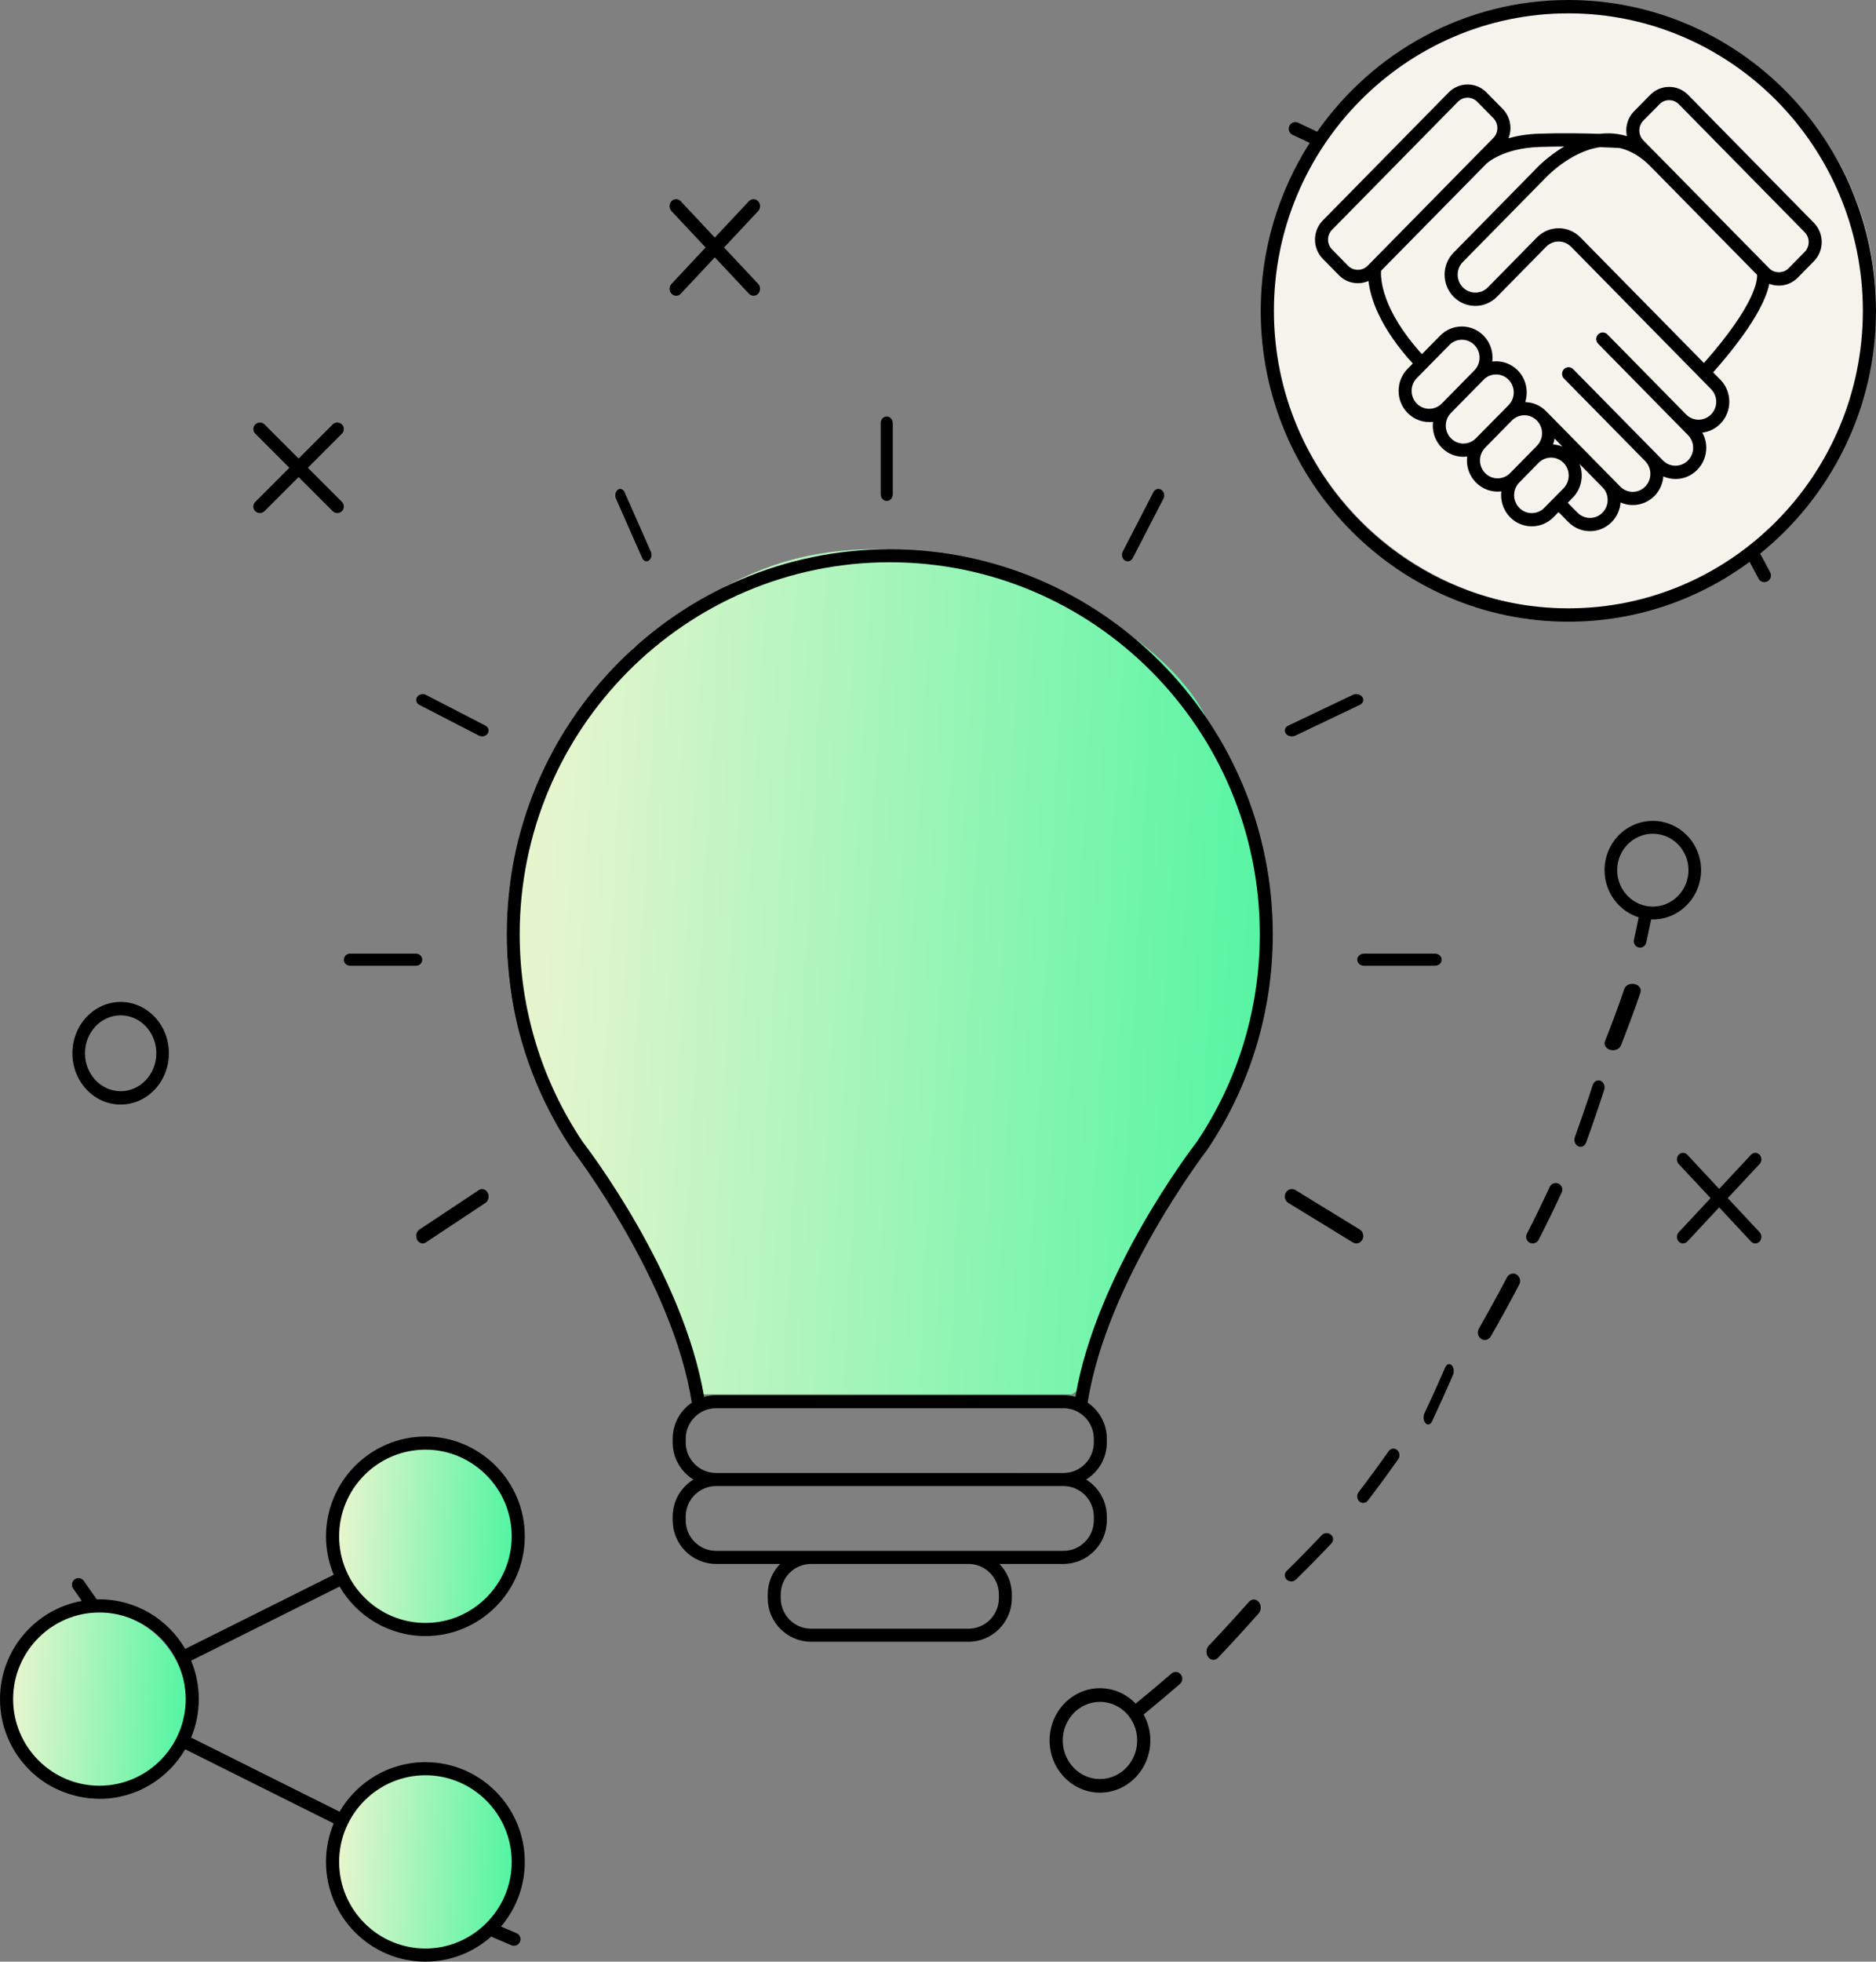 <?xml version="1.0" encoding="UTF-8"?> <svg xmlns="http://www.w3.org/2000/svg" width="311" height="325" viewBox="0 0 311 325" fill="none"><rect x="0" y="0" width="311" height="325" fill="#808080" stroke="none"/> <circle cx="261" cy="51" r="50" fill="#F6F3EC"></circle> <path d="M99.34 194.594C107.934 205.642 113.874 223.468 115.769 231H177.696L179.592 229.745C182.962 220.33 190.208 200.872 192.23 198.361C194.758 195.222 204.5 184 209.924 161.328C212 139.5 206.764 132.454 199.813 118.645C192.862 104.836 168.218 91.654 146.733 91.026C125.248 90.399 114.505 101.069 105.027 107.346C98 115 85.438 131.198 84.174 150.029C82.91 168.859 88.597 180.785 99.34 194.594Z" fill="url(#paint0_linear_69_24)"></path> <path d="M127.273 264.163V264.781C127.273 268.757 130.498 272 134.462 272H160.554C164.515 272 167.741 268.757 167.741 264.781V264.163C167.741 262.192 166.948 260.407 165.675 259.105H176.296C180.26 259.105 183.488 255.865 183.488 251.883V251.266C183.488 248.677 182.111 246.397 180.058 245.126C182.109 243.855 183.488 241.577 183.488 238.983V238.376C183.488 235.881 182.222 233.683 180.311 232.384C183.436 212.272 199.939 190.736 200.146 190.461C207.248 179.911 211 167.577 211 154.79C211 119.618 182.517 91 147.503 91C112.489 91 84 119.618 84 154.79C84 167.577 87.755 179.911 94.895 190.518C95.065 190.739 111.561 212.262 114.688 232.389C112.774 233.686 111.514 235.888 111.514 238.376V238.983C111.514 241.58 112.891 243.857 114.944 245.126C112.893 246.402 111.514 248.677 111.514 251.266V251.883C111.514 255.865 114.742 259.105 118.706 259.105H129.33C128.062 260.41 127.272 262.192 127.272 264.164L127.273 264.163ZM165.592 264.163V264.781C165.592 267.567 163.33 269.839 160.557 269.839H134.465C131.683 269.839 129.426 267.567 129.426 264.781V264.163C129.426 261.377 131.681 259.113 134.449 259.105H160.564C163.338 259.113 165.592 261.377 165.592 264.163H165.592ZM96.642 189.242C89.783 179.055 86.155 167.133 86.155 154.783C86.155 120.801 113.675 93.153 147.501 93.153C181.33 93.153 208.845 120.798 208.845 154.783C208.845 167.136 205.222 179.053 198.404 189.185C197.707 190.08 181.707 210.962 178.28 231.426C177.648 231.24 176.984 231.141 176.292 231.141H118.713C118.021 231.141 117.355 231.242 116.725 231.426C113.298 210.967 97.295 190.082 96.642 189.242H96.642ZM113.675 238.371C113.675 235.577 115.937 233.305 118.713 233.305H176.295C179.076 233.305 181.333 235.577 181.333 238.371V238.978C181.333 241.771 179.076 244.044 176.295 244.044L118.713 244.041C115.937 244.041 113.675 241.769 113.675 238.975V238.371ZM113.675 251.881V251.263C113.675 248.477 115.937 246.205 118.713 246.205H176.295C179.076 246.205 181.333 248.477 181.333 251.263V251.881C181.333 254.674 179.076 256.942 176.295 256.942H160.558H160.55H134.458H134.442H118.708C115.937 256.942 113.675 254.674 113.675 251.881H113.675Z" fill="black"></path> <path d="M146.999 83C147.553 83 148 82.504 148 81.889V70.111C148 69.501 147.553 69 146.999 69C146.449 69 146 69.496 146 70.111V81.889C146 82.504 146.447 83 146.999 83Z" fill="black"></path> <path d="M102.411 81.145C102.019 81.444 101.883 82.098 102.11 82.61L106.468 92.465C106.619 92.807 106.893 93 107.179 93C107.317 93 107.459 92.956 107.589 92.856C107.982 92.557 108.118 91.903 107.889 91.391L103.535 81.536C103.306 81.024 102.804 80.847 102.411 81.145Z" fill="black"></path> <path d="M69.144 115.477C68.848 115.939 69.023 116.521 69.535 116.79L79.389 121.871C79.559 121.956 79.745 122 79.925 122C80.293 122 80.656 121.827 80.855 121.522C81.154 121.059 80.976 120.477 80.463 120.213L70.61 115.127C70.097 114.865 69.443 115.021 69.144 115.477Z" fill="black"></path> <path d="M58.032 160H68.968C69.54 160 70 159.556 70 159.001C70 158.447 69.54 158 68.968 158H58.032C57.465 158 57 158.447 57 159.001C57 159.556 57.46 160 58.032 160Z" fill="black"></path> <path d="M70.072 206C70.258 206 70.441 205.944 70.611 205.831L80.463 199.299C80.976 198.959 81.154 198.205 80.855 197.619C80.556 197.034 79.902 196.821 79.389 197.167L69.537 203.705C69.024 204.048 68.846 204.802 69.145 205.388C69.341 205.775 69.701 206 70.072 206L70.072 206Z" fill="black"></path> <path d="M225.843 205.387C226.166 204.798 225.974 204.047 225.419 203.704L214.743 197.161C214.182 196.826 213.476 197.031 213.155 197.614C212.835 198.2 213.027 198.954 213.58 199.294L224.261 205.831C224.445 205.947 224.646 206 224.844 206C225.237 206.006 225.631 205.781 225.843 205.387L225.843 205.387Z" fill="black"></path> <path d="M239 159.001C239 158.447 238.499 158 237.884 158H226.108C225.501 158 225 158.447 225 159.001C225 159.556 225.501 160 226.108 160H237.884C238.499 159.998 239 159.553 239 159.001Z" fill="black"></path> <path d="M224.253 115.128L213.581 120.213C213.026 120.477 212.834 121.059 213.157 121.522C213.372 121.828 213.759 122 214.169 122C214.362 122 214.565 121.956 214.749 121.871L225.415 116.786C225.976 116.521 226.168 115.94 225.839 115.477C225.516 115.02 224.808 114.865 224.253 115.128H224.253Z" fill="black"></path> <path d="M191.21 81.536L186.129 91.386C185.864 91.903 186.02 92.555 186.481 92.856C186.632 92.951 186.798 93 186.954 93C187.288 93 187.61 92.807 187.79 92.462L192.871 82.612C193.136 82.1 192.979 81.443 192.522 81.147C192.059 80.846 191.475 81.023 191.21 81.536V81.536Z" fill="black"></path> <path d="M291.524 95.859C291.723 96.23 292.099 96.447 292.49 96.447C292.663 96.447 292.844 96.405 293.004 96.317C293.54 96.031 293.739 95.368 293.456 94.825C292.92 93.794 292.361 92.757 291.791 91.724C303.484 82.282 311 67.763 311 51.499C311 23.104 288.127 0 259.997 0C242.818 0 227.602 8.638 218.354 21.829C217.301 21.315 216.235 20.811 215.193 20.329C214.639 20.077 213.993 20.326 213.741 20.88C213.492 21.434 213.733 22.091 214.287 22.343C215.227 22.773 216.172 23.226 217.117 23.682C211.995 31.711 209 41.256 209 51.501C209 79.899 231.881 103 260.003 103C271.228 103 281.608 99.313 290.04 93.087C290.542 94.014 291.046 94.939 291.523 95.859L291.524 95.859ZM211.187 51.501C211.187 24.326 233.083 2.213 260 2.213C286.921 2.213 308.821 24.326 308.821 51.501C308.821 78.68 286.924 100.789 260 100.789C233.086 100.789 211.187 78.68 211.187 51.501Z" fill="black"></path> <path d="M283.997 61.694C290.751 54.064 292.807 49.525 293.312 47.02C293.809 47.212 294.344 47.318 294.896 47.318C296.079 47.318 297.187 46.849 298.026 46.005L300.705 43.279C302.432 41.524 302.432 38.674 300.705 36.919L279.84 15.71C279.004 14.86 277.898 14.397 276.71 14.397C275.522 14.397 274.414 14.866 273.58 15.71L270.898 18.433C270.062 19.283 269.604 20.409 269.604 21.614C269.604 21.936 269.64 22.249 269.7 22.556C269.467 22.48 269.221 22.427 268.988 22.372C268.954 22.37 268.931 22.354 268.91 22.346H268.882C268.027 22.157 267.155 22.067 266.265 22.091C265.897 22.101 265.545 22.135 265.188 22.177C262.656 22.091 258.874 22.02 255.107 22.151C253.111 22.222 251.452 22.517 250.072 22.909C250.722 21.283 250.398 19.349 249.104 18.036L246.424 15.313C245.588 14.463 244.48 14 243.292 14C242.104 14 240.998 14.468 240.162 15.313L219.294 36.519C218.463 37.364 218 38.495 218 39.7C218 40.903 218.461 42.034 219.294 42.882L221.976 45.605C222.807 46.455 223.918 46.92 225.106 46.92C225.72 46.92 226.315 46.791 226.866 46.554C227.172 49.27 228.627 54.098 234.211 60.228L233.346 61.105C232.388 62.081 231.858 63.378 231.858 64.759C231.858 66.141 232.391 67.438 233.346 68.414C234.495 69.582 236.062 70.074 237.566 69.89C237.54 70.098 237.524 70.308 237.524 70.519C237.524 71.9 238.055 73.197 239.015 74.174C240.165 75.342 241.728 75.828 243.235 75.642C243.209 75.852 243.186 76.065 243.186 76.278C243.186 77.66 243.719 78.957 244.677 79.933C245.669 80.943 246.971 81.446 248.278 81.446C248.485 81.446 248.687 81.427 248.902 81.404C248.876 81.614 248.853 81.827 248.853 82.038C248.853 83.419 249.383 84.716 250.344 85.692C251.335 86.7 252.635 87.2 253.94 87.2C255.247 87.2 256.544 86.698 257.535 85.692L258.374 84.843L259.984 86.484C259.992 86.484 259.992 86.487 259.992 86.487C260.95 87.463 262.229 88 263.588 88C264.947 88 266.226 87.463 267.184 86.487C268.072 85.582 268.561 84.432 268.654 83.251C269.299 83.53 269.982 83.677 270.673 83.677C271.981 83.677 273.283 83.172 274.277 82.164C275.16 81.262 275.646 80.112 275.747 78.93C276.374 79.207 277.06 79.357 277.767 79.357C279.126 79.357 280.404 78.817 281.362 77.841C282.328 76.865 282.859 75.568 282.859 74.187C282.859 73.292 282.628 72.437 282.214 71.679C283.304 71.548 284.355 71.056 285.191 70.211C287.177 68.193 287.177 64.915 285.191 62.901L283.997 61.694ZM282.475 60.144L261.995 39.33C261.03 38.353 259.754 37.814 258.392 37.814C257.038 37.814 255.762 38.353 254.796 39.33L246.655 47.61C246.655 47.61 246.655 47.612 246.647 47.612C246.098 48.175 245.365 48.481 244.584 48.481C243.797 48.481 243.061 48.168 242.51 47.61C241.363 46.447 241.363 44.563 242.51 43.4L255.915 29.776C255.956 29.726 260.134 25.09 265.26 24.379C266.912 24.437 268.108 24.503 268.538 24.529H268.548C270.334 24.956 272.03 25.958 273.583 27.539L291.275 45.52C291.35 46.312 291.145 50.325 282.476 60.144L282.475 60.144ZM272.425 23.253C272.003 22.819 271.765 22.237 271.765 21.619C271.765 21.001 271.998 20.425 272.425 19.99L275.107 17.267C275.529 16.833 276.107 16.596 276.71 16.596C277.318 16.596 277.882 16.833 278.312 17.267L299.177 38.474C300.06 39.371 300.06 40.831 299.177 41.734L296.498 44.457C295.644 45.325 294.142 45.32 293.296 44.457L293.029 44.181L275.13 25.989L275.122 25.986L272.425 23.253ZM223.503 44.052L220.824 41.326C220.397 40.897 220.159 40.316 220.159 39.697C220.159 39.079 220.392 38.503 220.824 38.069L241.689 16.86C242.116 16.431 242.683 16.189 243.291 16.189C243.897 16.189 244.467 16.425 244.894 16.86L247.576 19.585C247.998 20.02 248.236 20.596 248.236 21.214C248.236 21.832 248.003 22.409 247.576 22.843L244.894 25.569C244.86 25.598 244.842 25.621 244.834 25.629L227.176 43.576L226.705 44.047C225.859 44.918 224.352 44.918 223.503 44.053L223.503 44.052ZM234.87 66.861C234.316 66.298 234.013 65.548 234.013 64.756C234.013 63.961 234.319 63.214 234.87 62.651L236.46 61.036H236.462V61.033L240.281 57.155C240.845 56.573 241.593 56.286 242.352 56.286C243.097 56.286 243.851 56.573 244.423 57.155C245.567 58.318 245.567 60.202 244.423 61.359L244.42 61.362L242.828 62.983L239.017 66.856C237.868 68.019 236.009 68.019 234.87 66.861V66.861ZM240.542 72.62C239.986 72.057 239.68 71.313 239.68 70.516C239.68 69.721 239.986 68.974 240.542 68.411L245.95 62.912C247.089 61.749 248.948 61.749 250.092 62.912C251.231 64.075 251.231 65.964 250.092 67.121L248.492 68.742L246.276 70.989H246.274L244.679 72.61C243.535 73.781 241.681 73.781 240.542 72.62V72.62ZM246.204 78.382C245.655 77.82 245.347 77.075 245.347 76.278C245.347 75.486 245.655 74.736 246.204 74.173L250.636 69.668C251.78 68.511 253.634 68.505 254.773 69.668L254.78 69.671C255.329 70.234 255.635 70.976 255.635 71.773C255.635 72.568 255.329 73.315 254.773 73.875L253.538 75.136L250.343 78.382C249.204 79.54 247.343 79.54 246.204 78.382L246.204 78.382ZM259.031 73.994C258.526 73.786 257.988 73.67 257.449 73.636C257.568 73.323 257.656 72.991 257.713 72.655L259.031 73.994ZM251.87 84.142C251.314 83.579 251.008 82.834 251.008 82.037C251.008 81.242 251.319 80.495 251.87 79.932L253.465 78.306L255.062 76.683C256.209 75.525 258.06 75.525 259.204 76.685C260.343 77.848 260.343 79.732 259.204 80.895L257.604 82.516L256.01 84.136C254.87 85.302 253.009 85.299 251.87 84.142V84.142ZM265.655 84.936C265.107 85.499 264.369 85.812 263.584 85.812C262.803 85.812 262.07 85.499 261.513 84.942L259.893 83.3L260.732 82.45C262.212 80.942 262.583 78.727 261.852 76.867L265.661 80.737C266.802 81.892 266.794 83.776 265.655 84.936ZM283.657 68.66C282.511 69.823 280.655 69.823 279.515 68.663L266.466 55.397C266.047 54.971 265.36 54.971 264.941 55.397C264.519 55.826 264.519 56.518 264.941 56.952L277.986 70.211H277.989L279.829 72.081C280.378 72.644 280.686 73.389 280.686 74.186C280.686 74.978 280.378 75.728 279.829 76.291C278.682 77.449 276.824 77.449 275.687 76.291L260.797 61.162C260.375 60.733 259.694 60.733 259.272 61.162C258.852 61.588 258.852 62.283 259.272 62.712L272.744 76.404C273.883 77.567 273.883 79.451 272.744 80.614C271.599 81.777 269.741 81.777 268.599 80.614L267.193 79.18C267.191 79.18 267.191 79.177 267.183 79.177V79.175L256.316 68.134C256.313 68.132 256.308 68.124 256.3 68.118C255.347 67.15 254.1 66.65 252.849 66.613C253.414 64.824 253.002 62.785 251.614 61.367C250.457 60.194 248.894 59.712 247.387 59.896C247.573 58.367 247.095 56.776 245.943 55.608C244.977 54.631 243.701 54.092 242.347 54.092H242.344C240.99 54.092 239.709 54.631 238.743 55.608L235.725 58.675C228.978 51.24 228.867 46.08 228.947 44.867L246.375 27.157C246.545 26.991 249.147 24.566 255.166 24.35C256.572 24.3 257.975 24.279 259.316 24.274C256.378 26.002 254.444 28.144 254.335 28.268L240.972 41.855C238.989 43.87 238.989 47.146 240.972 49.164C241.933 50.14 243.209 50.677 244.573 50.68C245.932 50.68 247.209 50.14 248.169 49.164C248.172 49.164 248.172 49.162 248.172 49.162L256.31 40.887C257.455 39.724 259.316 39.724 260.452 40.887H260.455L283.642 64.454C284.802 65.614 284.802 67.5 283.658 68.661L283.657 68.66Z" fill="black"></path> <path d="M116.975 41.002L111.323 47.032C110.902 47.48 110.902 48.211 111.323 48.662C111.535 48.889 111.81 49 112.088 49C112.368 49 112.644 48.889 112.854 48.662L118.501 42.633L124.154 48.662C124.366 48.889 124.641 49 124.919 49C125.194 49 125.469 48.889 125.685 48.662C126.105 48.214 126.105 47.48 125.685 47.032L120.032 41.002L125.685 34.972C126.105 34.521 126.105 33.79 125.685 33.336C125.262 32.888 124.576 32.888 124.151 33.336L118.498 39.366L112.846 33.336C112.425 32.888 111.74 32.888 111.317 33.336C110.894 33.788 110.894 34.516 111.317 34.972L116.975 41.002Z" fill="black"></path> <path d="M42.319 84.689C42.527 84.896 42.802 85 43.084 85C43.36 85 43.635 84.896 43.847 84.689L49.5 79.034L55.152 84.689C55.364 84.896 55.64 85 55.917 85C56.192 85 56.467 84.896 56.683 84.689C57.106 84.265 57.106 83.58 56.683 83.154L51.031 77.5L56.683 71.846C57.106 71.426 57.106 70.738 56.683 70.317C56.262 69.894 55.577 69.894 55.154 70.317L49.502 75.971L43.85 70.317C43.427 69.894 42.745 69.894 42.322 70.317C41.898 70.738 41.898 71.423 42.322 71.846L47.968 77.5L42.322 83.154C41.893 83.58 41.893 84.263 42.319 84.689H42.319Z" fill="black"></path> <path d="M291.706 191.316C291.311 190.895 290.673 190.895 290.278 191.316L285 196.972L279.722 191.316C279.329 190.895 278.689 190.895 278.294 191.316C277.902 191.739 277.902 192.422 278.294 192.845L283.573 198.502L278.294 204.159C277.902 204.582 277.902 205.265 278.294 205.688C278.496 205.901 278.75 206 279.009 206C279.264 206 279.523 205.899 279.722 205.688L285 200.032L290.278 205.688C290.477 205.901 290.734 206 290.991 206C291.252 206 291.509 205.899 291.706 205.688C292.098 205.265 292.098 204.582 291.706 204.159L286.427 198.502L291.706 192.845C292.098 192.422 292.098 191.739 291.706 191.316H291.706Z" fill="black"></path> <path d="M12 174.5C12 179.188 15.591 183 20 183C24.412 183 28 179.185 28 174.5C28 169.812 24.409 166 20 166C15.59 166.003 12 169.818 12 174.5ZM25.917 174.5C25.917 177.967 23.266 180.787 20 180.787C16.74 180.787 14.088 177.969 14.088 174.5C14.088 171.036 16.74 168.219 20 168.219C23.266 168.219 25.917 171.039 25.917 174.5Z" fill="black"></path> <path d="M219.124 254.338C217.224 256.342 215.266 258.343 213.302 260.275C212.887 260.681 212.903 261.326 213.328 261.719C213.539 261.907 213.805 262 214.07 262C214.351 262 214.632 261.897 214.843 261.687C216.835 259.733 218.814 257.722 220.721 255.699C221.121 255.281 221.087 254.634 220.644 254.26C220.196 253.886 219.52 253.918 219.124 254.338L219.124 254.338Z" fill="black"></path> <path d="M208.675 265.41C208.238 264.879 207.517 264.859 207.055 265.378C204.883 267.828 202.636 270.284 200.381 272.656C199.908 273.155 199.87 273.999 200.299 274.549C200.524 274.845 200.835 275 201.151 275C201.418 275 201.698 274.884 201.915 274.652C204.195 272.257 206.458 269.785 208.653 267.306C209.106 266.794 209.117 265.944 208.675 265.41L208.675 265.41Z" fill="black"></path> <path d="M240.657 226.193C240.301 225.836 239.827 225.99 239.594 226.523C238.483 229.091 237.322 231.653 236.143 234.158C235.896 234.682 235.978 235.411 236.32 235.779C236.454 235.93 236.61 236 236.764 236C237.001 236 237.236 235.833 237.385 235.517C238.575 232.988 239.744 230.398 240.87 227.804C241.109 227.274 241.008 226.551 240.657 226.194L240.657 226.193Z" fill="black"></path> <path d="M225.997 249C226.282 249 226.567 248.863 226.764 248.604C228.477 246.367 230.165 244.06 231.79 241.758C232.13 241.281 232.049 240.597 231.608 240.23C231.174 239.858 230.546 239.947 230.21 240.429C228.602 242.708 226.929 244.988 225.232 247.209C224.877 247.676 224.937 248.368 225.359 248.751C225.541 248.919 225.774 249 225.997 249L225.997 249Z" fill="black"></path> <path d="M272.903 156.176C273.199 154.88 273.464 153.59 273.717 152.322C273.81 152.325 273.907 152.332 274 152.332C278.415 152.332 282 148.667 282 144.166C282 139.662 278.414 136 274 136C269.588 136 266 139.66 266 144.166C266 147.837 268.386 150.95 271.657 151.975C271.414 153.199 271.151 154.444 270.873 155.699C270.743 156.272 271.091 156.842 271.657 156.974C271.732 156.992 271.814 157 271.889 157C272.365 157.003 272.796 156.668 272.904 156.177L272.903 156.176ZM268.091 144.168C268.091 140.838 270.747 138.128 274.003 138.128C277.265 138.128 279.915 140.835 279.915 144.168C279.915 147.496 277.265 150.203 274.003 150.203C270.747 150.203 268.091 147.496 268.091 144.168Z" fill="black"></path> <path d="M195.606 278.994C196.071 278.591 196.134 277.884 195.742 277.402C195.355 276.928 194.673 276.863 194.213 277.261C192.279 278.937 190.282 280.608 188.27 282.249C186.757 280.673 184.658 279.698 182.35 279.698C177.745 279.698 174 283.576 174 288.349C174 293.12 177.751 297 182.35 297C186.958 297 190.7 293.114 190.7 288.349C190.7 286.784 190.292 285.316 189.587 284.052C191.628 282.387 193.651 280.694 195.606 278.994L195.606 278.994ZM182.35 294.748C178.953 294.748 176.18 291.875 176.18 288.35C176.18 284.821 178.953 281.957 182.35 281.957C185.756 281.957 188.521 284.821 188.521 288.35C188.521 291.875 185.756 294.748 182.35 294.748Z" fill="black"></path> <path d="M251.408 211.157C250.845 210.823 250.138 211.042 249.826 211.628C248.327 214.476 246.759 217.334 245.168 220.126C244.837 220.703 245.01 221.458 245.556 221.816C245.748 221.935 245.951 222 246.155 222C246.55 222 246.929 221.784 247.146 221.402C248.759 218.592 250.341 215.705 251.851 212.833C252.166 212.244 251.965 211.489 251.408 211.157L251.408 211.157Z" fill="black"></path> <path d="M267.382 174C267.975 174 268.517 173.691 268.71 173.213C269.868 170.293 270.963 167.342 271.948 164.444C272.155 163.84 271.725 163.209 270.99 163.042C270.254 162.873 269.486 163.226 269.283 163.829C268.304 166.7 267.223 169.613 266.071 172.503C265.828 173.098 266.228 173.74 266.96 173.937C267.1 173.975 267.246 174 267.382 174L267.382 174Z" fill="black"></path> <path d="M265.346 179.072C264.821 178.851 264.239 179.156 264.039 179.765C263.109 182.631 262.113 185.53 261.079 188.383C260.863 188.975 261.106 189.659 261.625 189.908C261.752 189.969 261.88 190 262.009 190C262.41 190 262.786 189.729 262.949 189.279C263.993 186.396 264.999 183.469 265.934 180.569C266.133 179.971 265.868 179.306 265.346 179.072V179.072Z" fill="black"></path> <path d="M254.096 206C254.491 206 254.873 205.786 255.066 205.408C256.393 202.82 257.685 200.173 258.899 197.544C259.15 197.002 258.917 196.355 258.365 196.102C257.819 195.849 257.17 196.083 256.913 196.634C255.71 199.232 254.431 201.853 253.117 204.422C252.848 204.959 253.057 205.611 253.594 205.888C253.758 205.963 253.931 206 254.096 206L254.096 206Z" fill="black"></path> <ellipse cx="16" cy="282.5" rx="15" ry="15.5" fill="url(#paint1_linear_69_24)"></ellipse> <circle cx="70" cy="255" r="15" fill="url(#paint2_linear_69_24)"></circle> <circle cx="70" cy="308" r="15" fill="url(#paint3_linear_69_24)"></circle> <path d="M70.527 271.058C79.612 271.058 87 263.642 87 254.532C87 245.417 79.612 238 70.527 238C61.441 238 54.048 245.416 54.048 254.532C54.048 256.791 54.506 258.938 55.322 260.9L30.705 273.185C27.845 268.275 22.54 264.972 16.476 264.972C16.335 264.972 16.19 264.98 16.047 264.983C15.319 263.968 14.596 262.948 13.899 261.928C13.561 261.435 12.885 261.31 12.393 261.646C11.902 261.99 11.774 262.663 12.112 263.157C12.586 263.853 13.069 264.539 13.558 265.241C5.863 266.624 0 273.385 0 281.502C0 290.619 7.388 298.028 16.473 298.028C22.535 298.028 27.842 294.723 30.703 289.818L55.32 302.1C54.501 304.06 54.046 306.217 54.046 308.474C54.046 317.588 61.438 325 70.524 325C74.706 325 78.526 323.424 81.433 320.842C82.561 321.34 83.687 321.828 84.787 322.284C84.925 322.344 85.063 322.368 85.201 322.368C85.63 322.368 86.033 322.115 86.205 321.697C86.436 321.139 86.171 320.505 85.62 320.273C84.777 319.926 83.919 319.558 83.058 319.177C85.51 316.295 86.998 312.554 86.998 308.474C86.998 299.356 79.61 291.947 70.525 291.947C64.46 291.947 59.156 295.253 56.295 300.157L41.026 292.54C41.015 292.532 41.007 292.529 41 292.522L31.68 287.875C32.499 285.916 32.952 283.759 32.952 281.502C32.952 279.248 32.502 277.093 31.68 275.134L56.295 262.852C59.156 267.754 64.46 271.058 70.527 271.058ZM70.527 294.119C78.414 294.119 84.831 300.56 84.831 308.473C84.831 316.382 78.411 322.823 70.527 322.823C62.64 322.823 56.22 316.382 56.22 308.473C56.22 300.557 62.637 294.119 70.527 294.119ZM16.48 295.854C8.593 295.854 2.176 289.413 2.176 281.501C2.176 273.591 8.596 267.15 16.48 267.15C24.367 267.15 30.785 273.591 30.785 281.501C30.787 289.414 24.367 295.854 16.48 295.854ZM70.527 240.173C78.414 240.173 84.831 246.617 84.831 254.532C84.831 262.444 78.411 268.885 70.527 268.885C62.64 268.885 56.22 262.444 56.22 254.532C56.22 246.616 62.637 240.173 70.527 240.173Z" fill="black"></path> <defs> <linearGradient id="paint0_linear_69_24" x1="211.507" y1="139.448" x2="82.04" y2="132.564" gradientUnits="userSpaceOnUse"> <stop stop-color="#55F5A3"></stop> <stop offset="0.922" stop-color="#E5F5CD"></stop> </linearGradient> <linearGradient id="paint1_linear_69_24" x1="30.884" y1="277.728" x2="0.551" y2="276.021" gradientUnits="userSpaceOnUse"> <stop stop-color="#55F5A3"></stop> <stop offset="0.922" stop-color="#E5F5CD"></stop> </linearGradient> <linearGradient id="paint2_linear_69_24" x1="84.884" y1="250.382" x2="54.557" y2="248.618" gradientUnits="userSpaceOnUse"> <stop stop-color="#55F5A3"></stop> <stop offset="0.922" stop-color="#E5F5CD"></stop> </linearGradient> <linearGradient id="paint3_linear_69_24" x1="84.884" y1="303.382" x2="54.557" y2="301.618" gradientUnits="userSpaceOnUse"> <stop stop-color="#55F5A3"></stop> <stop offset="0.922" stop-color="#E5F5CD"></stop> </linearGradient> </defs> </svg> 